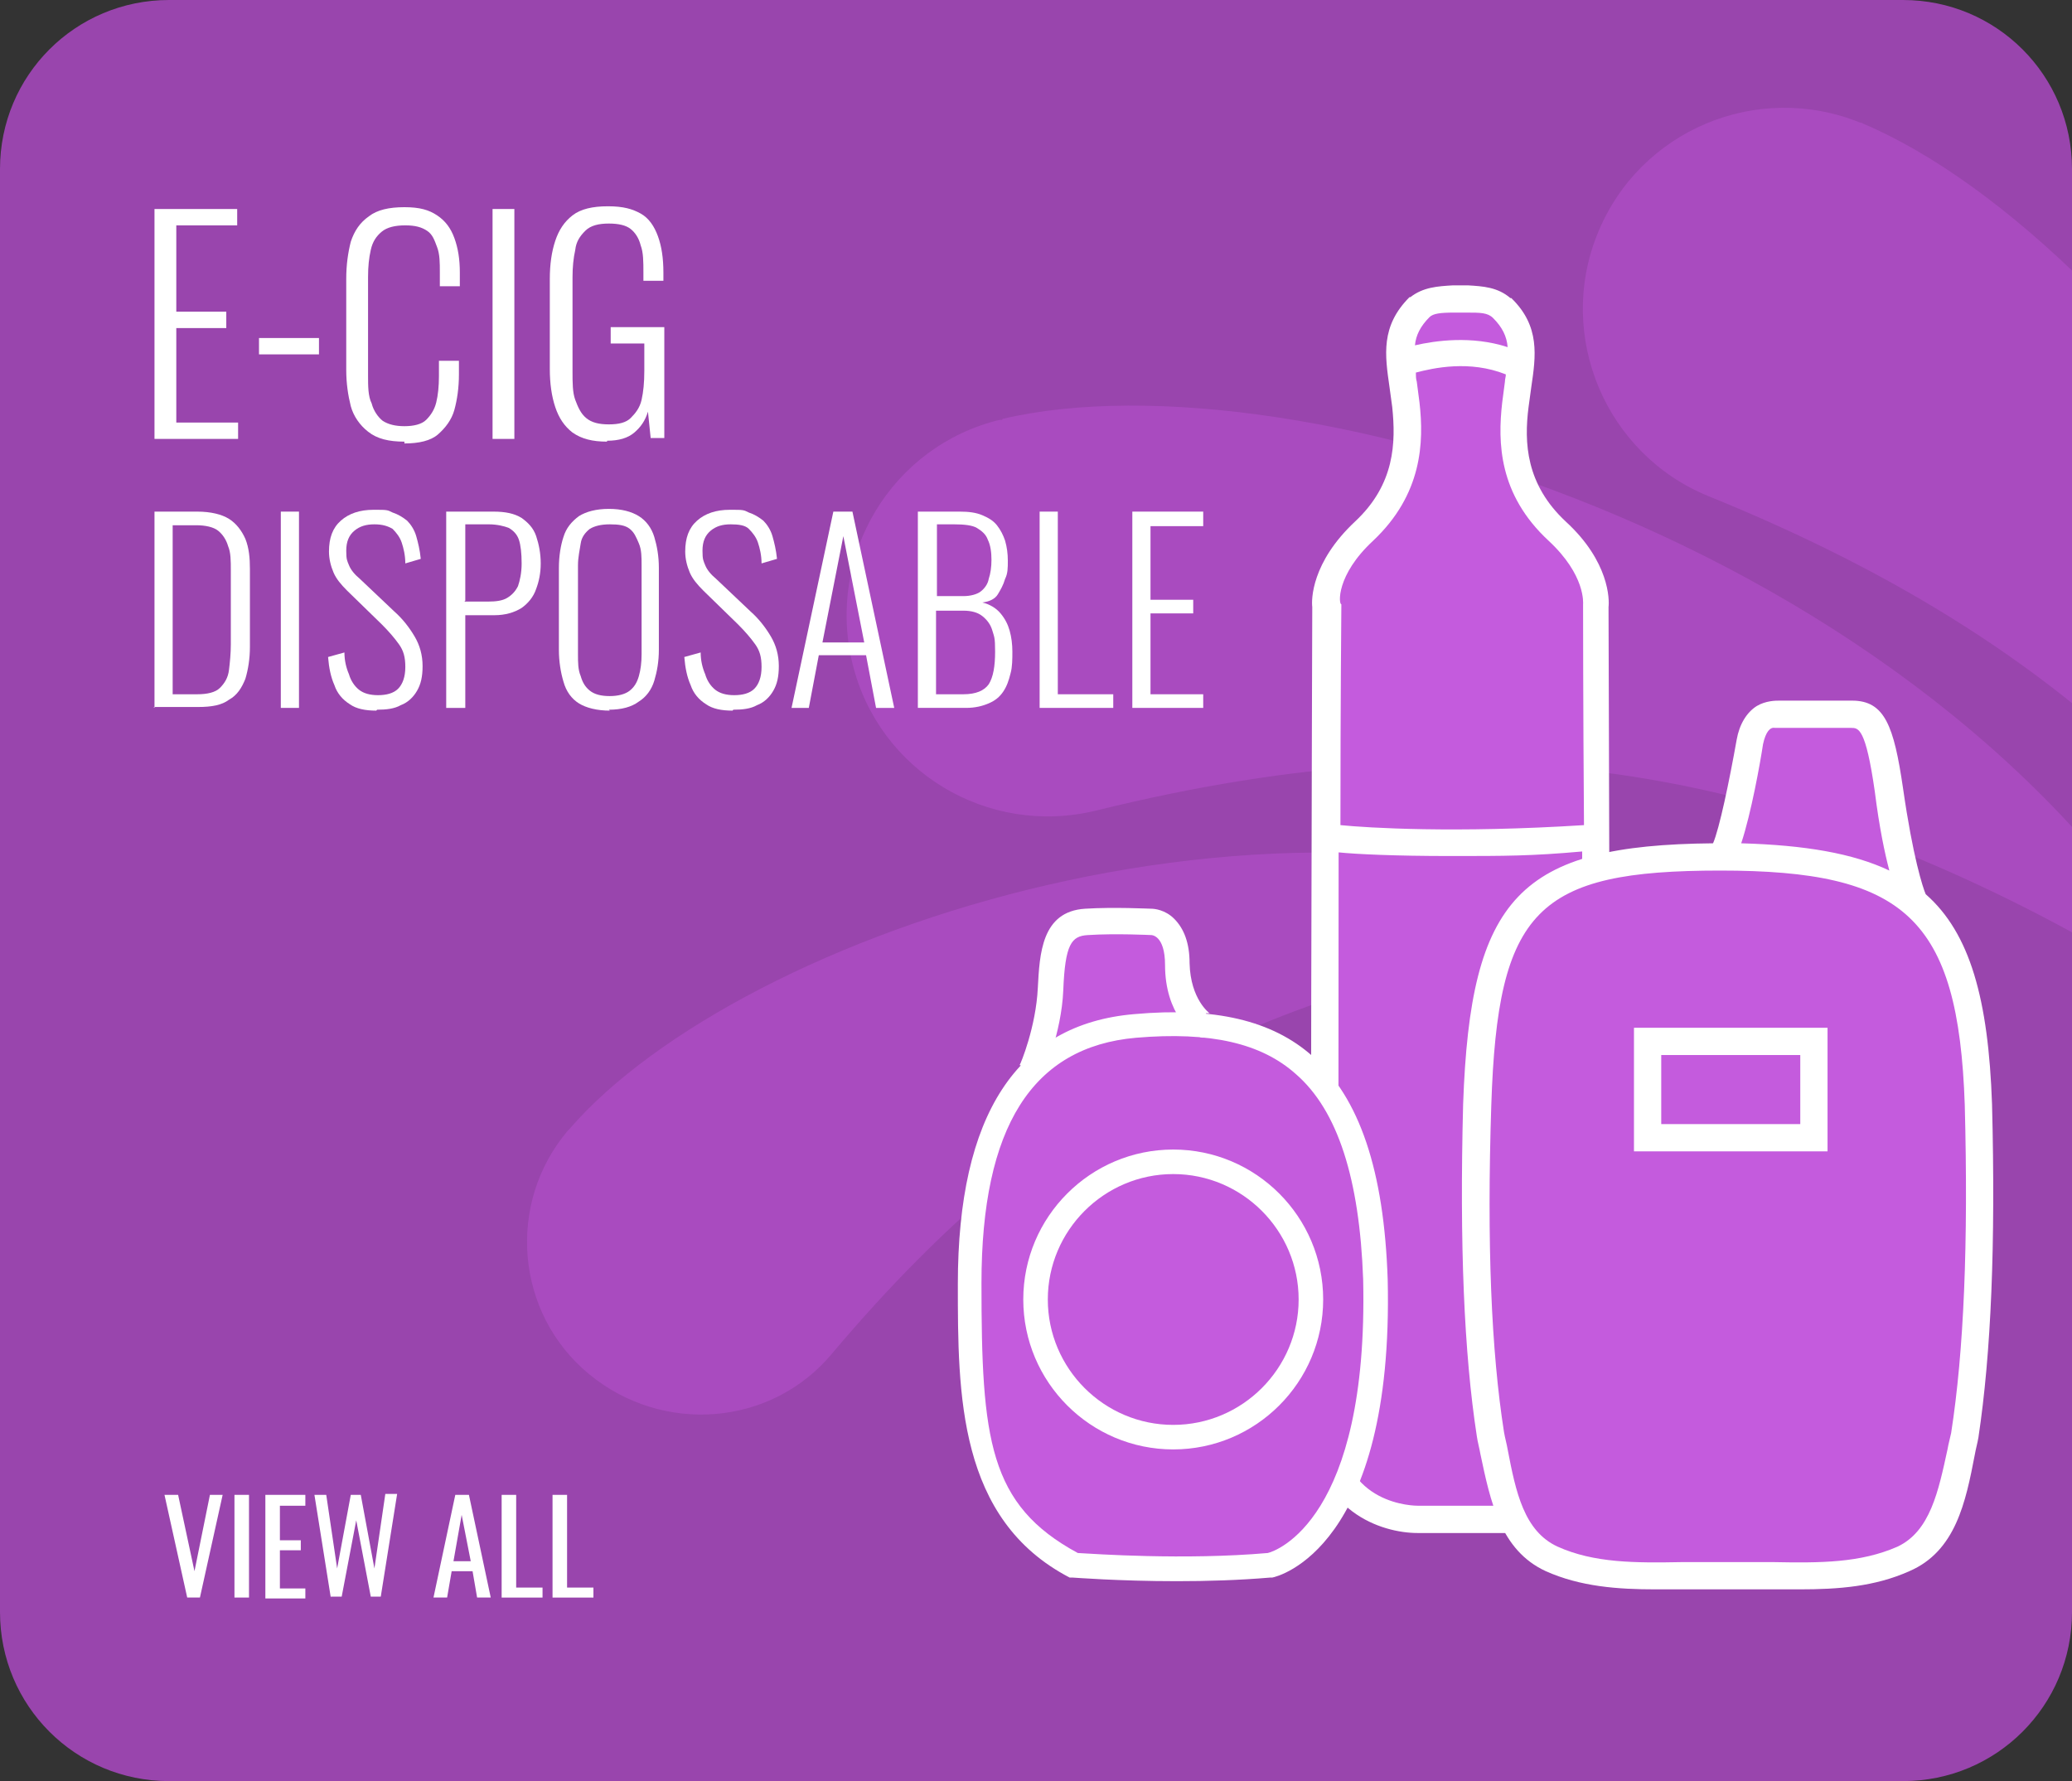 <svg viewBox="0 0 228 196" xmlns:xlink="http://www.w3.org/1999/xlink" version="1.1" xmlns="http://www.w3.org/2000/svg">
  <rect x="0" y="0" width="228" height="196" fill="#333333" stroke="none"/>
  <defs>
    <style>
      .cls-1 {
        fill: #fff;
      }

      .cls-2 {
        fill: none;
      }

      .cls-3 {
        fill: #9945ad;
      }

      .cls-4 {
        fill: #c45bdd;
      }

      .cls-5 {
        fill: #a94bbf;
      }

      .cls-6 {
        clip-path: url(#clippath);
      }
    </style>
    <clipPath id="clippath">
      <rect ry="18.6" rx="18.6" height="196" width="228" y="0" x="0" class="cls-2"></rect>
    </clipPath>
  </defs>
  
  <g>
    <g id="Layer_1">
      <g data-name="Layer_1" id="Layer_1-2">
        <g>
          <path d="M209.4,196H18.6c-10.3,0-18.6-8.3-18.6-18.6V18.6C0,8.3,8.3,0,18.6,0h190.8C219.7,0,228,8.3,228,18.6v158.8c0,10.3-8.3,18.6-18.6,18.6h0Z" class="cls-3"></path>
          <g>
            <path d="M20.6,175.8l-2.5-11.3h1.5l1.8,8.4,1.7-8.4h1.4l-2.5,11.3h-1.4Z" class="cls-1"></path>
            <path d="M25.8,175.8v-11.3h1.6v11.3h-1.6Z" class="cls-1"></path>
            <path d="M29.2,175.8v-11.3h4.4v1.2h-2.8v3.8h2.3v1.1h-2.3v4.2h2.8v1.1h-4.4s0-.1,0-.1Z" class="cls-1"></path>
            <path d="M36.4,175.8l-1.8-11.3h1.3l1.2,8.1,1.5-8.1h1.1l1.5,8.1,1.2-8.2h1.3l-1.8,11.3h-1.1l-1.6-8.4-1.6,8.4h-1.2q0,0,0,0h0Z" class="cls-1"></path>
            <path d="M47.7,175.8l2.4-11.3h1.5l2.4,11.3h-1.5l-.5-2.9h-2.3l-.5,2.9h-1.5ZM49.9,171.8h1.9l-1-5.1-.9,5.1Z" class="cls-1"></path>
            <path d="M55.2,175.8v-11.3h1.6v10.2h2.9v1.1h-4.5Z" class="cls-1"></path>
            <path d="M60.8,175.8v-11.3h1.6v10.2h2.9v1.1s-4.5,0-4.5,0Z" class="cls-1"></path>
          </g>
          <g class="cls-6">
            <g>
              <path d="M62.7,124.2h0l-.2.2c-6.8,8-5.8,20.1,2.3,26.8,8.1,6.7,20.1,5.8,26.8-2.3,24.8-29.4,51.8-43.8,96.2-46.4-45.1-21.1-106.5.2-125.1,21.7Z" class="cls-5"></path>
              <path d="M110.3,46.2h-.3c-11.9,2.9-19.1,14.9-16.2,26.8s14.9,19.1,26.8,16.2c43.4-10.7,78.7-5.8,122.2,22.2-28-50.9-100.3-72.9-132.5-65.3h0s0,0,0,0h0Z" class="cls-5"></path>
              <path d="M205,13.6h0c-.1-.1-.2-.1-.3-.1-11.3-4.6-24.3.8-28.9,12.2-4.6,11.3.9,24.3,12.2,28.9,41.4,16.8,67,41.6,85.8,89.7,7.3-57.6-38.3-117.8-68.8-130.7h0Z" class="cls-5"></path>
            </g>
          </g>
          <g>
            <path d="M17,48.3v-25.3h9.1v1.8h-6.7v9.5h5.5v1.8h-5.5v10.4h6.8v1.8s-9.2,0-9.2,0Z" class="cls-1"></path>
            <path d="M28.5,39v-1.8h6.6v1.8s-6.6,0-6.6,0Z" class="cls-1"></path>
            <path d="M44.5,48.6c-1.7,0-3-.3-4-1.1-.9-.7-1.6-1.7-1.9-2.8-.3-1.2-.5-2.5-.5-4v-10c0-1.6.2-2.9.5-4.1.4-1.2,1-2.1,2-2.8.9-.7,2.2-1,3.9-1s2.7.3,3.6.9,1.5,1.4,1.9,2.5.6,2.3.6,3.8v1.5h-2.2v-1.5c0-1.1,0-2-.3-2.8s-.5-1.4-1.1-1.8-1.3-.6-2.4-.6-2,.2-2.6.7-1,1.1-1.2,2-.3,1.8-.3,3v10.8c0,1.2,0,2.3.4,3.1.2.8.7,1.5,1.2,1.9.6.4,1.4.6,2.4.6s1.9-.2,2.4-.7.9-1.1,1.1-1.9.3-1.8.3-2.9v-1.7h2.2v1.5c0,1.5-.2,2.8-.5,3.9s-1,2-1.8,2.7-2.1,1-3.7,1h0v-.2Z" class="cls-1"></path>
            <path d="M54.2,48.3v-25.3h2.4v25.3h-2.4Z" class="cls-1"></path>
            <path d="M66.8,48.6c-1.6,0-2.8-.3-3.8-1-.9-.7-1.5-1.6-1.9-2.8s-.6-2.6-.6-4.2v-9.9c0-1.6.2-3,.6-4.2.4-1.2,1-2.1,1.9-2.8.9-.7,2.2-1,3.9-1s2.7.3,3.6.8,1.5,1.4,1.9,2.5.6,2.4.6,4v.9h-2.2v-.9c0-1.2,0-2.2-.3-3-.2-.8-.6-1.4-1.1-1.8s-1.3-.6-2.4-.6-2,.2-2.6.8-1,1.2-1.1,2.1c-.2.9-.3,1.9-.3,3v10.4c0,1.2,0,2.3.3,3.1s.6,1.5,1.2,2,1.4.7,2.5.7,1.9-.2,2.4-.7,1-1.1,1.2-2,.3-1.9.3-3.2v-3h-3.7v-1.8h5.9v12.2h-1.5l-.3-2.9c-.3,1-.8,1.7-1.5,2.3s-1.7.9-3,.9h0Z" class="cls-1"></path>
          </g>
          <g>
            <path d="M161,167.2h4.3s9.9.2,10.2-10.3c.3-9.7,0-90.1,0-90.1,0,0,.6-3.8-4.2-8.3s-5.1-9.4-4.6-13.9,1.8-7.6-1.4-10.7c-1.2-1-2.6-.9-4.5-1-1.9,0-3.4,0-4.5,1-3.2,3.1-1.9,6.3-1.4,10.7s.2,9.4-4.6,13.9c-4.8,4.4-4.2,8.3-4.2,8.3,0,0-.3,80.4,0,90.1.3,10.5,10.2,10.3,10.2,10.3h4.7" class="cls-4"></path>
            <path d="M177,66.8c.1-.8.1-5-4.7-9.4-4.4-4.1-4.6-8.7-4.1-12.6.1-.8.2-1.5.3-2.2.5-3.4,1-6.7-2.2-9.8h-.1c-1.4-1.2-3-1.3-4.7-1.4h-1.6c-1.7.1-3.3.2-4.7,1.3h-.1c-3.2,3.2-2.7,6.4-2.2,9.9.1.7.2,1.4.3,2.2.4,3.9.3,8.5-4.1,12.6-4.8,4.5-4.8,8.6-4.7,9.4,0,2.8-.3,80.6,0,90.1.3,9.4,7.6,11.8,11.6,11.8h9.4c3.9.1,11.5-2.3,11.7-11.8s-.1-87.3-.1-90.1h0ZM160,34.4h1.4c1.5,0,2.3,0,2.9.6,1,1,1.5,2,1.6,3.2-4-1.3-8-.7-10.2-.2.1-1.1.6-2.1,1.6-3.1.4-.4,1.2-.5,2.7-.5ZM151.1,59.5c5.4-5.1,5.6-10.8,5.1-15.2-.1-.8-.2-1.6-.3-2.3-.1-.3-.1-.7-.1-1,1.9-.5,5.9-1.4,9.9.2,0,.3-.1.5-.1.8-.1.7-.2,1.5-.3,2.3-.5,4.4-.4,10.1,5.1,15.2,4.1,3.8,3.8,6.9,3.8,7v.2c0,.3,0,10.5.1,24.1-14.2.9-23.8.3-26.8,0,0-13.5.1-23.8.1-24.1v-.2c-.3,0-.6-3.2,3.5-7ZM174,156.8c-.3,8.7-7.8,8.9-8.7,8.9h-9.2c-.4,0-8.4,0-8.7-8.9-.2-5.9-.1-38.6-.1-63,2,.2,6.2.4,12.3.4s8.9,0,14.5-.5c0,24.4.1,57.2-.1,63.1Z" class="cls-1"></path>
          </g>
          <g>
            <path d="M147.8,164.8s4.9-12.2,3.5-25.6c-1.4-13.3-5.2-20.5-11-24s-8.9-2.7-8.9-2.7c0,0-1.6-5.5-2.1-7.8s-2.4-3.9-6.7-3.6-5.9.8-6.7,6-2.5,9.9-3.7,11.8-4.3,8.4-5.1,16.7c-.8,8.3-.3,20.3.9,23.3s5.2,12.4,10.5,12.9,20.4.7,20.4.7c0,0,7.8-3.3,8.8-7.8h0Z" class="cls-4"></path>
            <path d="M118.2,173.6h-.5c-12.3-6.4-12.3-20.2-12.3-32.3,0-18.6,6.5-28.6,19.4-29.7,8.9-.8,15.2.7,19.6,4.6,5.2,4.6,7.9,12.6,8.3,24.6.7,29.6-12.1,32.7-12.7,32.8h-.2c-3.5.3-7,.4-10.3.4-6.4,0-11.4-.4-11.5-.4h.2ZM150,140.8c-.4-11.1-2.8-18.6-7.4-22.6-3.8-3.4-9.4-4.7-17.6-4-11.4,1-17,9.8-17,27s.8,24.4,10.6,29.7c1.8.1,11.7.8,20.9,0,.9-.2,11.1-3.7,10.5-30.1h0Z" class="cls-1"></path>
            <path d="M114.8,118.4c0-.2,2-4.7,2.2-9.4.2-5.1.9-6,2.7-6.1,3.1-.2,6.9,0,7,0h0c0,0,1.5,0,1.5,3.3,0,5.3,3,7.9,4.2,8l.3-2.7c.2,0,.4,0,.4,0,0,0-2.1-1.5-2.2-5.5,0-2.2-.6-3.8-1.7-4.9-1-1-2.2-1.1-2.5-1.1s-4.1-.2-7.3,0c-4.8.3-5,5-5.2,8.7-.2,4.3-1.9,8.4-2,8.5l2.5,1.1h0Z" class="cls-1"></path>
            <path d="M112.6,143c0-9.1,7.4-16.5,16.5-16.5s16.5,7.4,16.5,16.5-7.4,16.5-16.5,16.5-16.5-7.4-16.5-16.5h0ZM115.3,143c0,7.6,6.2,13.8,13.8,13.8s13.8-6.2,13.8-13.8-6.2-13.8-13.8-13.8-13.8,6.2-13.8,13.8Z" class="cls-1"></path>
          </g>
          <g>
            <path d="M164.2,157.9c1.2,5.5,1.8,11.5,6.7,13.7,5.7,2.6,11.9,1.7,19.3,1.8h.2c7.4-.1,13.6.8,19.3-1.8,4.9-2.3,5.5-8.2,6.7-13.7,1.7-11,1.8-24.7,1.5-36.4-.4-11.5-2.4-18.3-7.1-22.3h0s-1.4-3-2.7-12.3c-1.1-7.4-2.1-8.3-4.1-8.3h-8.1s-2.4-.5-3.1,3.1c0,0-1.7,10.6-3,12.3l1.2.3h-1.4c-21.3,0-25.9,5-26.7,27.2-.3,11.7-.2,25.4,1.3,36.4h0Z" class="cls-4"></path>
            <g>
              <path d="M162.5,158c.1.7.3,1.4.4,2,1.1,5.2,2.2,10.6,7.2,12.9,3.8,1.7,7.9,2,12.1,2h15.8c4.3,0,8.3-.3,12.1-2,5.1-2.2,6.2-7.6,7.2-12.8.1-.6.3-1.3.4-1.9,1.4-9.3,1.9-21.2,1.5-36.7-.4-11.5-2.4-18.8-7.3-23.1-.3-.7-1.4-4-2.5-11.7-1-6.8-2-9.6-5.6-9.6h-8c-.4,0-1.5,0-2.5.6-1.1.7-1.9,2-2.2,3.7-.8,4.5-1.9,9.8-2.6,11.4-21.3.2-26.7,5.9-27.5,28.7-.4,15.5.1,27.4,1.5,36.5h0ZM207.9,95.8c-4-1.9-9.3-2.8-16.3-3,1.1-3.3,2.1-8.9,2.4-10.9.3-1.4.8-1.9,1.3-1.8h8.4c.8,0,1.6,0,2.6,7,.5,4,1.1,6.8,1.6,8.7h0ZM164.1,121.6c.7-21.5,5-25.8,25.2-25.8s26.2,5.1,26.9,25.8c.4,15.3-.1,27.1-1.5,36.1-.1.5-.3,1.2-.4,1.8-1,4.6-1.9,9-5.5,10.7-4.1,1.8-8.5,1.8-13.7,1.7h-10c-5.2.1-9.7.1-13.7-1.7-3.7-1.7-4.6-6-5.5-10.7-.1-.6-.3-1.3-.4-1.9-1.4-8.9-1.9-20.7-1.4-36h0Z" class="cls-1"></path>
              <path d="M201.1,113.1h-21.3v13.6h21.3v-13.6ZM198.1,123.7h-15.3v-7.6h15.3v7.6Z" class="cls-1"></path>
            </g>
          </g>
        </g>
      </g>
      <g>
        <path d="M17,77.9v-21.6h4.7c1.5,0,2.7.3,3.5.8.8.5,1.4,1.3,1.8,2.2.4,1,.5,2.1.5,3.3v8.6c0,1.3-.2,2.5-.5,3.5-.4,1-.9,1.8-1.8,2.3-.8.6-1.9.8-3.4.8h-4.9ZM19,76.4h2.7c1.1,0,2-.2,2.5-.7.5-.5.9-1.1,1-2,.1-.8.2-1.8.2-2.8v-8.1c0-1.1,0-2-.3-2.7-.2-.7-.6-1.3-1.1-1.7-.5-.4-1.4-.6-2.4-.6h-2.6v18.5Z" class="cls-1"></path>
        <path d="M30.9,77.9v-21.6h2v21.6h-2Z" class="cls-1"></path>
        <path d="M41.4,78.2c-1.2,0-2.2-.2-2.9-.7-.8-.5-1.4-1.2-1.7-2.1-.4-.9-.6-1.9-.7-3.1l1.8-.5c0,.9.2,1.7.5,2.4.2.7.6,1.3,1.1,1.7s1.2.6,2.1.6,1.7-.2,2.2-.7c.5-.5.8-1.3.8-2.4s-.2-1.8-.7-2.5c-.5-.7-1.1-1.4-1.9-2.2l-3.8-3.7c-.7-.7-1.2-1.3-1.5-2-.3-.7-.5-1.5-.5-2.3,0-1.5.4-2.6,1.3-3.4.9-.8,2.1-1.2,3.6-1.2s1.5,0,2.1.3c.6.2,1.1.5,1.6.9.4.4.8,1,1,1.7.2.7.4,1.5.5,2.5l-1.7.5c0-.9-.2-1.7-.4-2.3-.2-.6-.6-1.1-1-1.5-.5-.3-1.1-.5-2-.5s-1.6.2-2.2.7c-.6.5-.9,1.2-.9,2.2s.1,1.1.3,1.6c.2.5.6,1,1.2,1.5l3.8,3.6c.9.8,1.6,1.7,2.2,2.7.6,1,.9,2.1.9,3.3s-.2,2-.6,2.7c-.4.7-1,1.3-1.8,1.6-.7.4-1.6.5-2.6.5Z" class="cls-1"></path>
        <path d="M49.1,77.9v-21.6h5.2c1.3,0,2.3.2,3.1.7.7.5,1.3,1.1,1.6,2,.3.9.5,1.9.5,3s-.2,2-.5,2.8c-.3.9-.9,1.6-1.6,2.1-.8.5-1.8.8-3,.8h-3.2v10.2h-2ZM51.1,66.2h2.6c.9,0,1.6-.1,2.1-.4.5-.3.9-.7,1.2-1.3.2-.6.4-1.4.4-2.5s-.1-2-.3-2.6c-.2-.6-.6-1-1.1-1.3-.5-.2-1.3-.4-2.2-.4h-2.6v8.4Z" class="cls-1"></path>
        <path d="M67.1,78.2c-1.4,0-2.6-.3-3.4-.8s-1.4-1.3-1.7-2.4c-.3-1-.5-2.2-.5-3.5v-9c0-1.3.2-2.5.5-3.4.3-1,.9-1.7,1.7-2.3.8-.5,1.9-.8,3.3-.8s2.5.3,3.3.8c.8.5,1.4,1.3,1.7,2.3.3,1,.5,2.1.5,3.4v9c0,1.3-.2,2.4-.5,3.4-.3,1-.9,1.8-1.7,2.3-.8.6-1.9.9-3.3.9ZM67.1,76.6c.9,0,1.7-.2,2.2-.6s.8-.9,1-1.6c.2-.7.3-1.5.3-2.4v-9.8c0-.9,0-1.7-.3-2.4s-.5-1.2-1-1.6c-.5-.4-1.2-.5-2.2-.5s-1.7.2-2.2.5c-.5.4-.9.9-1,1.6s-.3,1.5-.3,2.4v9.8c0,.9,0,1.7.3,2.4.2.7.5,1.2,1,1.6.5.4,1.2.6,2.2.6Z" class="cls-1"></path>
        <path d="M80.6,78.2c-1.2,0-2.2-.2-2.9-.7-.8-.5-1.4-1.2-1.7-2.1-.4-.9-.6-1.9-.7-3.1l1.8-.5c0,.9.2,1.7.5,2.4.2.7.6,1.3,1.1,1.7s1.2.6,2.1.6,1.7-.2,2.2-.7c.5-.5.8-1.3.8-2.4s-.2-1.8-.7-2.5c-.5-.7-1.1-1.4-1.9-2.2l-3.8-3.7c-.7-.7-1.2-1.3-1.5-2-.3-.7-.5-1.5-.5-2.3,0-1.5.4-2.6,1.3-3.4.9-.8,2.1-1.2,3.6-1.2s1.5,0,2.1.3c.6.2,1.1.5,1.6.9.4.4.8,1,1,1.7.2.7.4,1.5.5,2.5l-1.7.5c0-.9-.2-1.7-.4-2.3-.2-.6-.6-1.1-1-1.5s-1.1-.5-2-.5-1.6.2-2.2.7c-.6.5-.9,1.2-.9,2.2s.1,1.1.3,1.6c.2.5.6,1,1.2,1.5l3.8,3.6c.9.8,1.6,1.7,2.2,2.7.6,1,.9,2.1.9,3.3s-.2,2-.6,2.7c-.4.7-1,1.3-1.8,1.6-.7.4-1.6.5-2.6.5Z" class="cls-1"></path>
        <path d="M87.1,77.9l4.6-21.6h2.1l4.6,21.6h-2l-1.1-5.8h-5.2l-1.1,5.8h-2ZM90.5,70.7h4.6l-2.3-11.7-2.3,11.7Z" class="cls-1"></path>
        <path d="M101,77.9v-21.6h4.6c1,0,1.8.1,2.5.4s1.2.6,1.6,1.1c.4.5.7,1.1.9,1.7.2.7.3,1.4.3,2.2s0,1.4-.3,2c-.2.7-.5,1.2-.8,1.7s-.9.8-1.7.9c.8.2,1.5.6,2,1.2.5.6.8,1.2,1,1.9.2.7.3,1.5.3,2.3s0,1.7-.2,2.4c-.2.8-.4,1.4-.8,2-.4.6-.9,1-1.6,1.3-.7.3-1.5.5-2.5.5h-5.3ZM103.1,65.6h2.9c.8,0,1.5-.2,1.9-.5.4-.3.8-.8.9-1.4.2-.6.3-1.3.3-2.1s-.1-1.6-.4-2.2c-.2-.6-.7-1-1.2-1.3s-1.4-.4-2.5-.4h-1.9v7.7ZM103.1,76.4h2.9c1.4,0,2.3-.4,2.8-1.1.5-.8.7-2,.7-3.6s-.1-1.6-.3-2.3c-.2-.7-.6-1.2-1.1-1.6-.5-.4-1.2-.6-2.1-.6h-3v9.2Z" class="cls-1"></path>
        <path d="M114.4,77.9v-21.6h2v20.1h6.1v1.5h-8.2Z" class="cls-1"></path>
        <path d="M124.6,77.9v-21.6h7.8v1.6h-5.8v8.1h4.7v1.5h-4.7v8.9h5.8v1.5h-7.9Z" class="cls-1"></path>
      </g>
    </g>
  </g>
</svg>